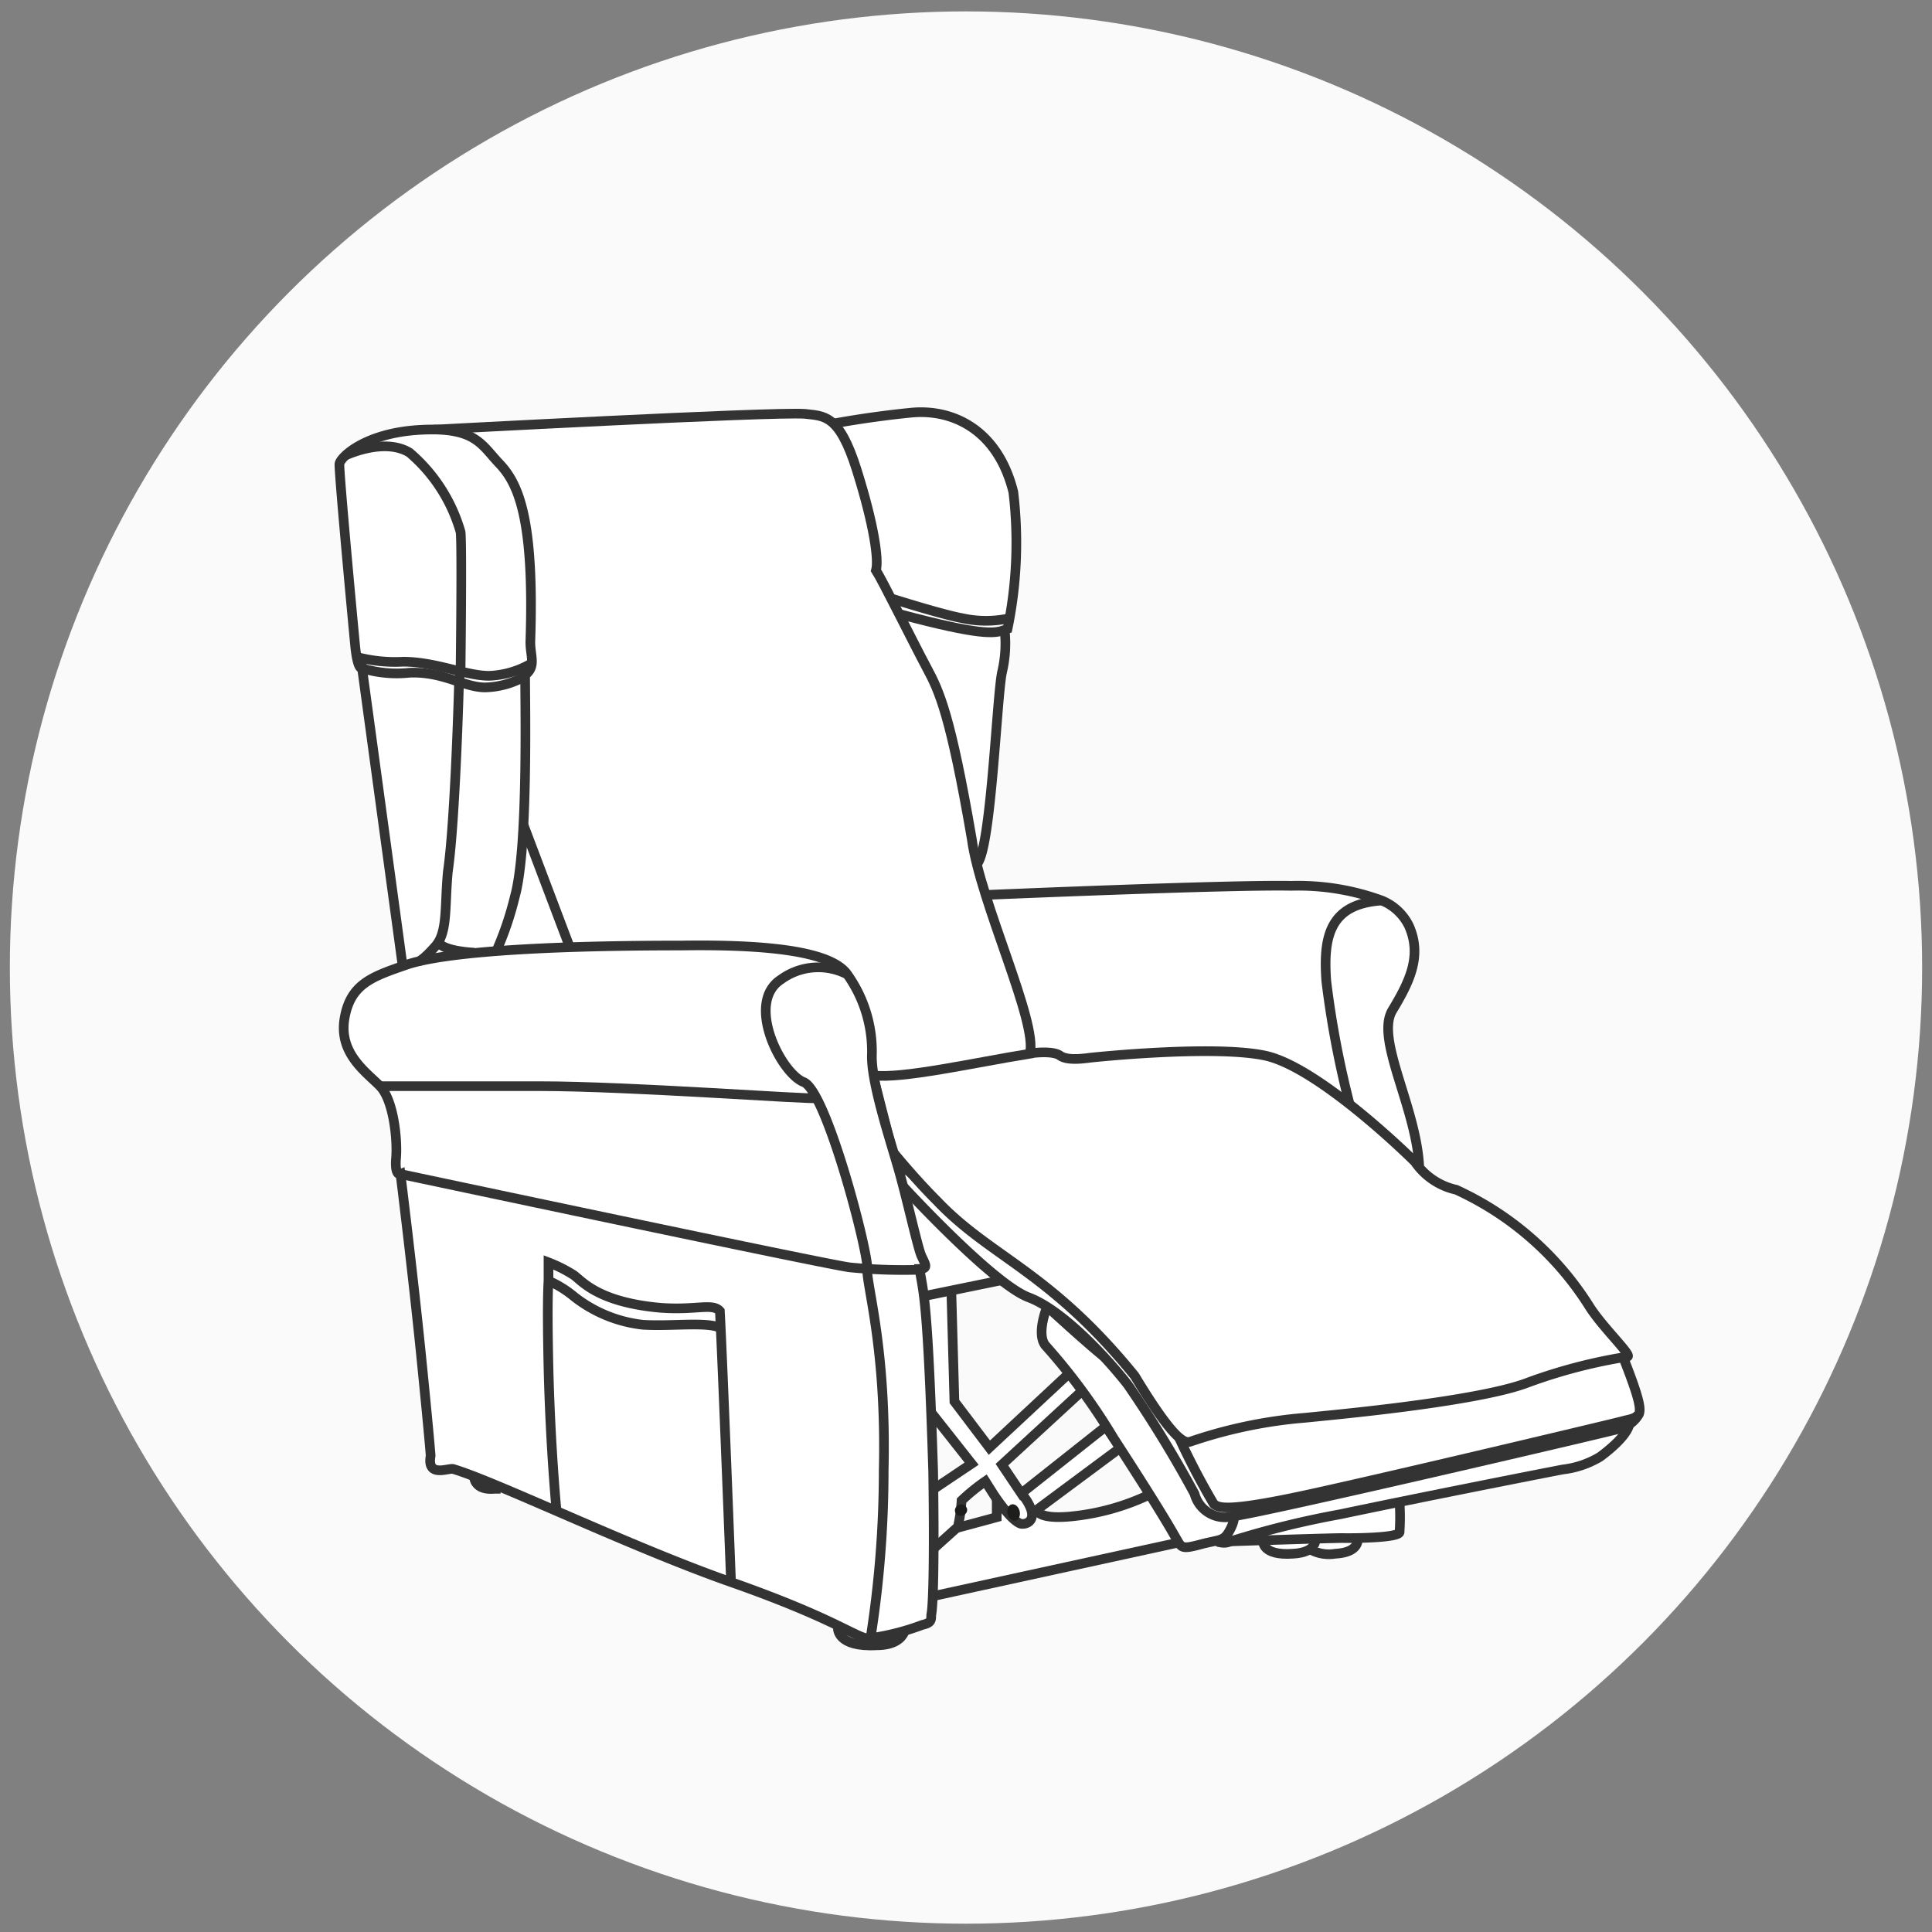 <svg xmlns="http://www.w3.org/2000/svg" viewBox="0 0 100 100">
  <rect x="0" y="0" width="100" height="100" fill="#808080" stroke="none"/>
  <g id="divani-e-poltrone">
    <circle cx="50" cy="50.08" r="49.49" style="fill: #fafafa"/>
    <path d="M50.6,44.68c.71-.93,1-8.73,1.27-9.91A6.39,6.39,0,0,0,52,32.61l.15-.06a22.07,22.07,0,0,0,.3-7.08c-.8-3.23-3.14-4.32-5.29-4.11s-4,.56-4,.56l-2,3.93Z" style="fill: #fff;stroke: #333;stroke-miterlimit: 10;stroke-width: 0.5px"/>
    <path d="M53.65,78.13s0,.51,1.68.37a12.19,12.19,0,0,0,4.17-1.14l1.51.58v1.9L48.32,82.61l-.49-1.23-.4-2.09,2.16-.22,2-.54v-.79Z" style="fill: #fff;stroke: #333;stroke-miterlimit: 10;stroke-width: 0.5px"/>
    <path d="M52.9,77.33c1,1.27.31,1.6-.06,1.54-.54-.17-1.41-1.52-1.41-1.52L51,76.67a10,10,0,0,0-1.23,1,8.41,8.41,0,0,1-.19,1.36l-1.27,1.14a6.82,6.82,0,0,1-1.58-.13c-.08-.12-1-1-1-1l2.56-1.94,2-1.34L48.19,73.1s-1.51-4.37-1.64-4.6.56-1.86.56-1.86l2.13.16.16,5.74,1.81,2.39,4.12-3.84,1.63-.7.93.7L56,72l-4.14,3.81,1,1.49,4.37-3.46L58,74.93l-4.55,3.38" style="fill: #fff;stroke: #333;stroke-miterlimit: 10;stroke-width: 0.5px"/>
    <path d="M47.81,67.09l3.95-.81.27-2s-.59-1.69-1.16-2-3.27-1.09-3.51-1.36a1.9,1.9,0,0,0-2.07-.53c-.86.46-1.14.72-.92,1.76s.34,2.84.71,3.2,1.12,1.54,1.28,1.46A6.08,6.08,0,0,1,47.81,67.09Z" style="fill: #fff;stroke: #333;stroke-miterlimit: 10;stroke-width: 0.5px"/>
    <path d="M65.38,79.78s-.06.75,1.54.64c1.3-.07,1.16-.78,1.16-.78" style="fill: #fff;stroke: #333;stroke-miterlimit: 10;stroke-width: 0.5px"/>
    <path d="M70.27,79.64s.14.71-1.16.78a2,2,0,0,1-1.31-.23" style="fill: #fff;stroke: #333;stroke-miterlimit: 10;stroke-width: 0.5px"/>
    <path d="M63.69,79.78s5.41-.18,5.84-.17,2.84,0,2.91-.3a11.58,11.58,0,0,0,0-1.57l-3-1.07-2.76,1.07-2.13,1.33Z" style="fill: #fff;stroke: #333;stroke-miterlimit: 10;stroke-width: 0.5px"/>
    <path d="M84.34,73.7c-.13.64-1.15,1.43-1.53,1.71a4.83,4.83,0,0,1-1.92.65c-1,.19-7.5,1.47-11.53,2.32a46.69,46.69,0,0,0-5.67,1.4.8.8,0,0,1-.68,0l.4-1.29,8.45-1.77Z" style="fill: #fff;stroke: #333;stroke-miterlimit: 10;stroke-width: 0.5px"/>
    <path d="M63.87,78.4s.08.27-.23.83-.49.44-1.47.7-1,.2-1.25-.23-.71-1.3-3.28-5.26a31.4,31.4,0,0,0-3.54-4.81c-.47-.62.1-2,.1-2s3.09,2.84,3.25,2.79S63.87,78.4,63.87,78.4Z" style="fill: #fff;stroke: #333;stroke-miterlimit: 10;stroke-width: 0.5px"/>
    <path d="M46.74,61.4s4.64,5.05,6.5,5.75,4.21,3.33,5.14,4.53a61.57,61.57,0,0,1,3.45,5.64,1.63,1.63,0,0,0,2,1.16c1.45-.16,19.58-4.4,20-4.53a1.61,1.61,0,0,0,1-.75c.12-.3,0-.88-.81-2.94" style="fill: #fff;stroke: #333;stroke-miterlimit: 10;stroke-width: 0.5px"/>
    <path d="M45.22,55.66l-17.7-2-2.3-4.39s.35-14.05.37-14.23-1-8.65-1.05-8.91-.66-4-.66-4" style="fill: #fff;stroke: #333;stroke-miterlimit: 10;stroke-width: 0.5px"/>
    <path d="M73.46,60.41c-.14-3.08-2.29-6.63-1.39-8.12s1.54-2.82.86-4.36a2.69,2.69,0,0,0-1.41-1.32,12.58,12.58,0,0,0-4.68-.76c-3.16-.07-15.77.47-15.77.47l-.79,3-2.09,3.82-3,2.53,1,3.92s1.1,1.36,2.3,2.56c2.79,2.94,5.83,3.63,10.24,9.06,2.21,3.66,2.67,3.49,2.94,3.39a24.48,24.48,0,0,1,5.92-1.22c.9-.1,8.8-.79,11.47-1.81a27.13,27.13,0,0,1,5.18-1.35c.25-.07-1.32-1.54-2-2.64a16,16,0,0,0-6.87-6,3.49,3.49,0,0,1-2.13-1.44c-.71-.71-5.14-4.94-7.75-5.5s-8.72.07-9,.1-1.22.19-1.62-.1-1.53-.12-1.53-.12" style="fill: #fff;stroke: #333;stroke-miterlimit: 10;stroke-width: 0.5px"/>
    <path d="M22.45,22.24s17.46-.94,19.2-.82c1,.12,1.78,0,2.69,2.89s1.15,4.67,1,5.21c.32.49,2,3.88,2.64,5.07s1.22,2.43,2.32,8.84c.44,3.28,3.45,9.54,3,11.11-2.86.46-6.63,1.32-8.12,1.12" style="fill: #fff;stroke: #333;stroke-miterlimit: 10;stroke-width: 0.5px"/>
    <path d="M20.84,50l-2.1-15.42s-.23.16-.36-1.18-.85-9.06-.81-9.39,1.3-1.6,4.17-1.76S24.9,23,25.85,24s1.82,2.77,1.6,9.23c0,.75.31,1.26-.27,1.71,0,1.58.16,9-.53,11.46a16.64,16.64,0,0,1-.94,2.79" style="fill: #fff;stroke: #333;stroke-miterlimit: 10;stroke-width: 0.5px"/>
    <path d="M22.29,75.35s-.06-.88-.49-5.15-1.07-9.43-1.07-9.43-.31.13-.23-.83-.13-3-.83-3.72-2.14-1.68-1.84-3.49,1.44-2.18,3.2-2.79,6.53-1,14.21-1c4.65-.07,7.7.33,8.57,1.43a6.86,6.86,0,0,1,1.32,4.21c-.06,1.38.93,4.38,1.37,5.91s1,4.09,1.19,4.51.39.67-.09.68c.16,1.21.41,1.09.7,10.48.07,4.6,0,7-.1,7.43,0,.27,0,.41-.45.51a12.55,12.55,0,0,1-2.84.71c-.66-.09-1.83-1.08-7.07-2.92s-12.21-5.22-14.4-5.86C23.13,76,22.09,76.47,22.29,75.35Z" style="fill: #fff;stroke: #333;stroke-miterlimit: 10;stroke-width: 0.5px"/>
    <path d="M20.73,60.77S43,65.5,44,65.6a28.14,28.14,0,0,0,3.65.12" style="fill: none;stroke: #333;stroke-miterlimit: 10;stroke-width: 0.5px"/>
    <path d="M28.81,78.25s-.32-3.29-.42-7.43c-.05-2.28-.05-3.71,0-4.54,0-.67,0-.94,0-.94A7.2,7.2,0,0,1,29.7,66c.45.33,1.27,1.4,4.47,1.69,1.88.14,2.7-.26,3.09.17.13,2.35.58,14.08.58,14.08" style="fill: none;stroke: #333;stroke-miterlimit: 10;stroke-width: 0.5px"/>
    <path d="M28.36,66.28a5.46,5.46,0,0,1,1.34.82,7,7,0,0,0,3.58,1.47c1.5.09,3.29-.17,4,.16" style="fill: none;stroke: #333;stroke-miterlimit: 10;stroke-width: 0.5px"/>
    <path d="M19.67,56.22s3.68,0,8.28,0,14,.7,14.32.62" style="fill: none;stroke: #333;stroke-miterlimit: 10;stroke-width: 0.5px"/>
    <path d="M18.74,34.59a6.19,6.19,0,0,0,2.46.23c1.74-.07,2.81.76,3.91.76A4.35,4.35,0,0,0,27.18,35" style="fill: none;stroke: #333;stroke-miterlimit: 10;stroke-width: 0.5px"/>
    <path d="M18.45,34a7.74,7.74,0,0,0,2.42.25c1.67,0,3.26.73,4.44.73a4.67,4.67,0,0,0,2.21-.65" style="fill: none;stroke: #333;stroke-miterlimit: 10;stroke-width: 0.5px"/>
    <path d="M17.89,23.57s2-.95,3.31-.14a8.45,8.45,0,0,1,2.64,4.11c.08.68,0,7.05,0,7.05l-.08.7s-.19,7.16-.58,9.83c-.17,1.83,0,3.12-.64,3.85s-.86.78-.86.78" style="fill: none;stroke: #333;stroke-miterlimit: 10;stroke-width: 0.5px"/>
    <path d="M24.55,49.31s-1.57-.06-1.87-.54" style="fill: none;stroke: #333;stroke-miterlimit: 10;stroke-width: 0.5px"/>
    <line x1="27.1" y1="42.71" x2="29.47" y2="48.97" style="fill: none;stroke: #333;stroke-miterlimit: 10;stroke-width: 0.5px"/>
    <path d="M61,74.35a38.5,38.5,0,0,0,1.82,3.49c.24.2.63.44,4.79-.46s16-3.72,16.36-3.82.69-.12.83-.36" style="fill: none;stroke: #333;stroke-miterlimit: 10;stroke-width: 0.5px"/>
    <path d="M43.81,50.41a3.28,3.28,0,0,0-3.39.29c-1.85,1.2,0,4.85,1.18,5.31s3.35,8.8,3.29,9.65,1,4.08.85,10.44a56,56,0,0,1-.69,8.75" style="fill: none;stroke: #333;stroke-miterlimit: 10;stroke-width: 0.5px"/>
    <path d="M46.21,31s2.63.83,3.61,1a5.64,5.64,0,0,0,2.43,0" style="fill: none;stroke: #333;stroke-miterlimit: 10;stroke-width: 0.5px"/>
    <path d="M46.61,31.8c4.13,1.1,4.85,1,5.38.81" style="fill: none;stroke: #333;stroke-miterlimit: 10;stroke-width: 0.5px"/>
    <path d="M69.87,57.21a49.41,49.41,0,0,1-1.22-6.42c-.17-2.32.17-4,2.87-4.18" style="fill: none;stroke: #333;stroke-miterlimit: 10;stroke-width: 0.5px"/>
    <ellipse cx="52.45" cy="78.07" rx="0.32" ry="0.43" transform="matrix(0.97, -0.25, 0.25, 0.97, -17.93, 15.67)" style="fill: #1d1d1b"/>
    <ellipse cx="49.74" cy="78.17" rx="0.32" ry="0.29" transform="translate(-18.04 15) rotate(-14.55)" style="fill: #1d1d1b"/>
    <path d="M43.37,84.27s-.07,1,2,.89c.94,0,1.3-.38,1.43-.67" style="fill: none;stroke: #333;stroke-miterlimit: 10;stroke-width: 0.5px"/>
    <path d="M24.54,76.45s0,.71,1.07.61l.3,0" style="fill: none;stroke: #333;stroke-miterlimit: 10;stroke-width: 0.5px"/>
  </g>
</svg>
